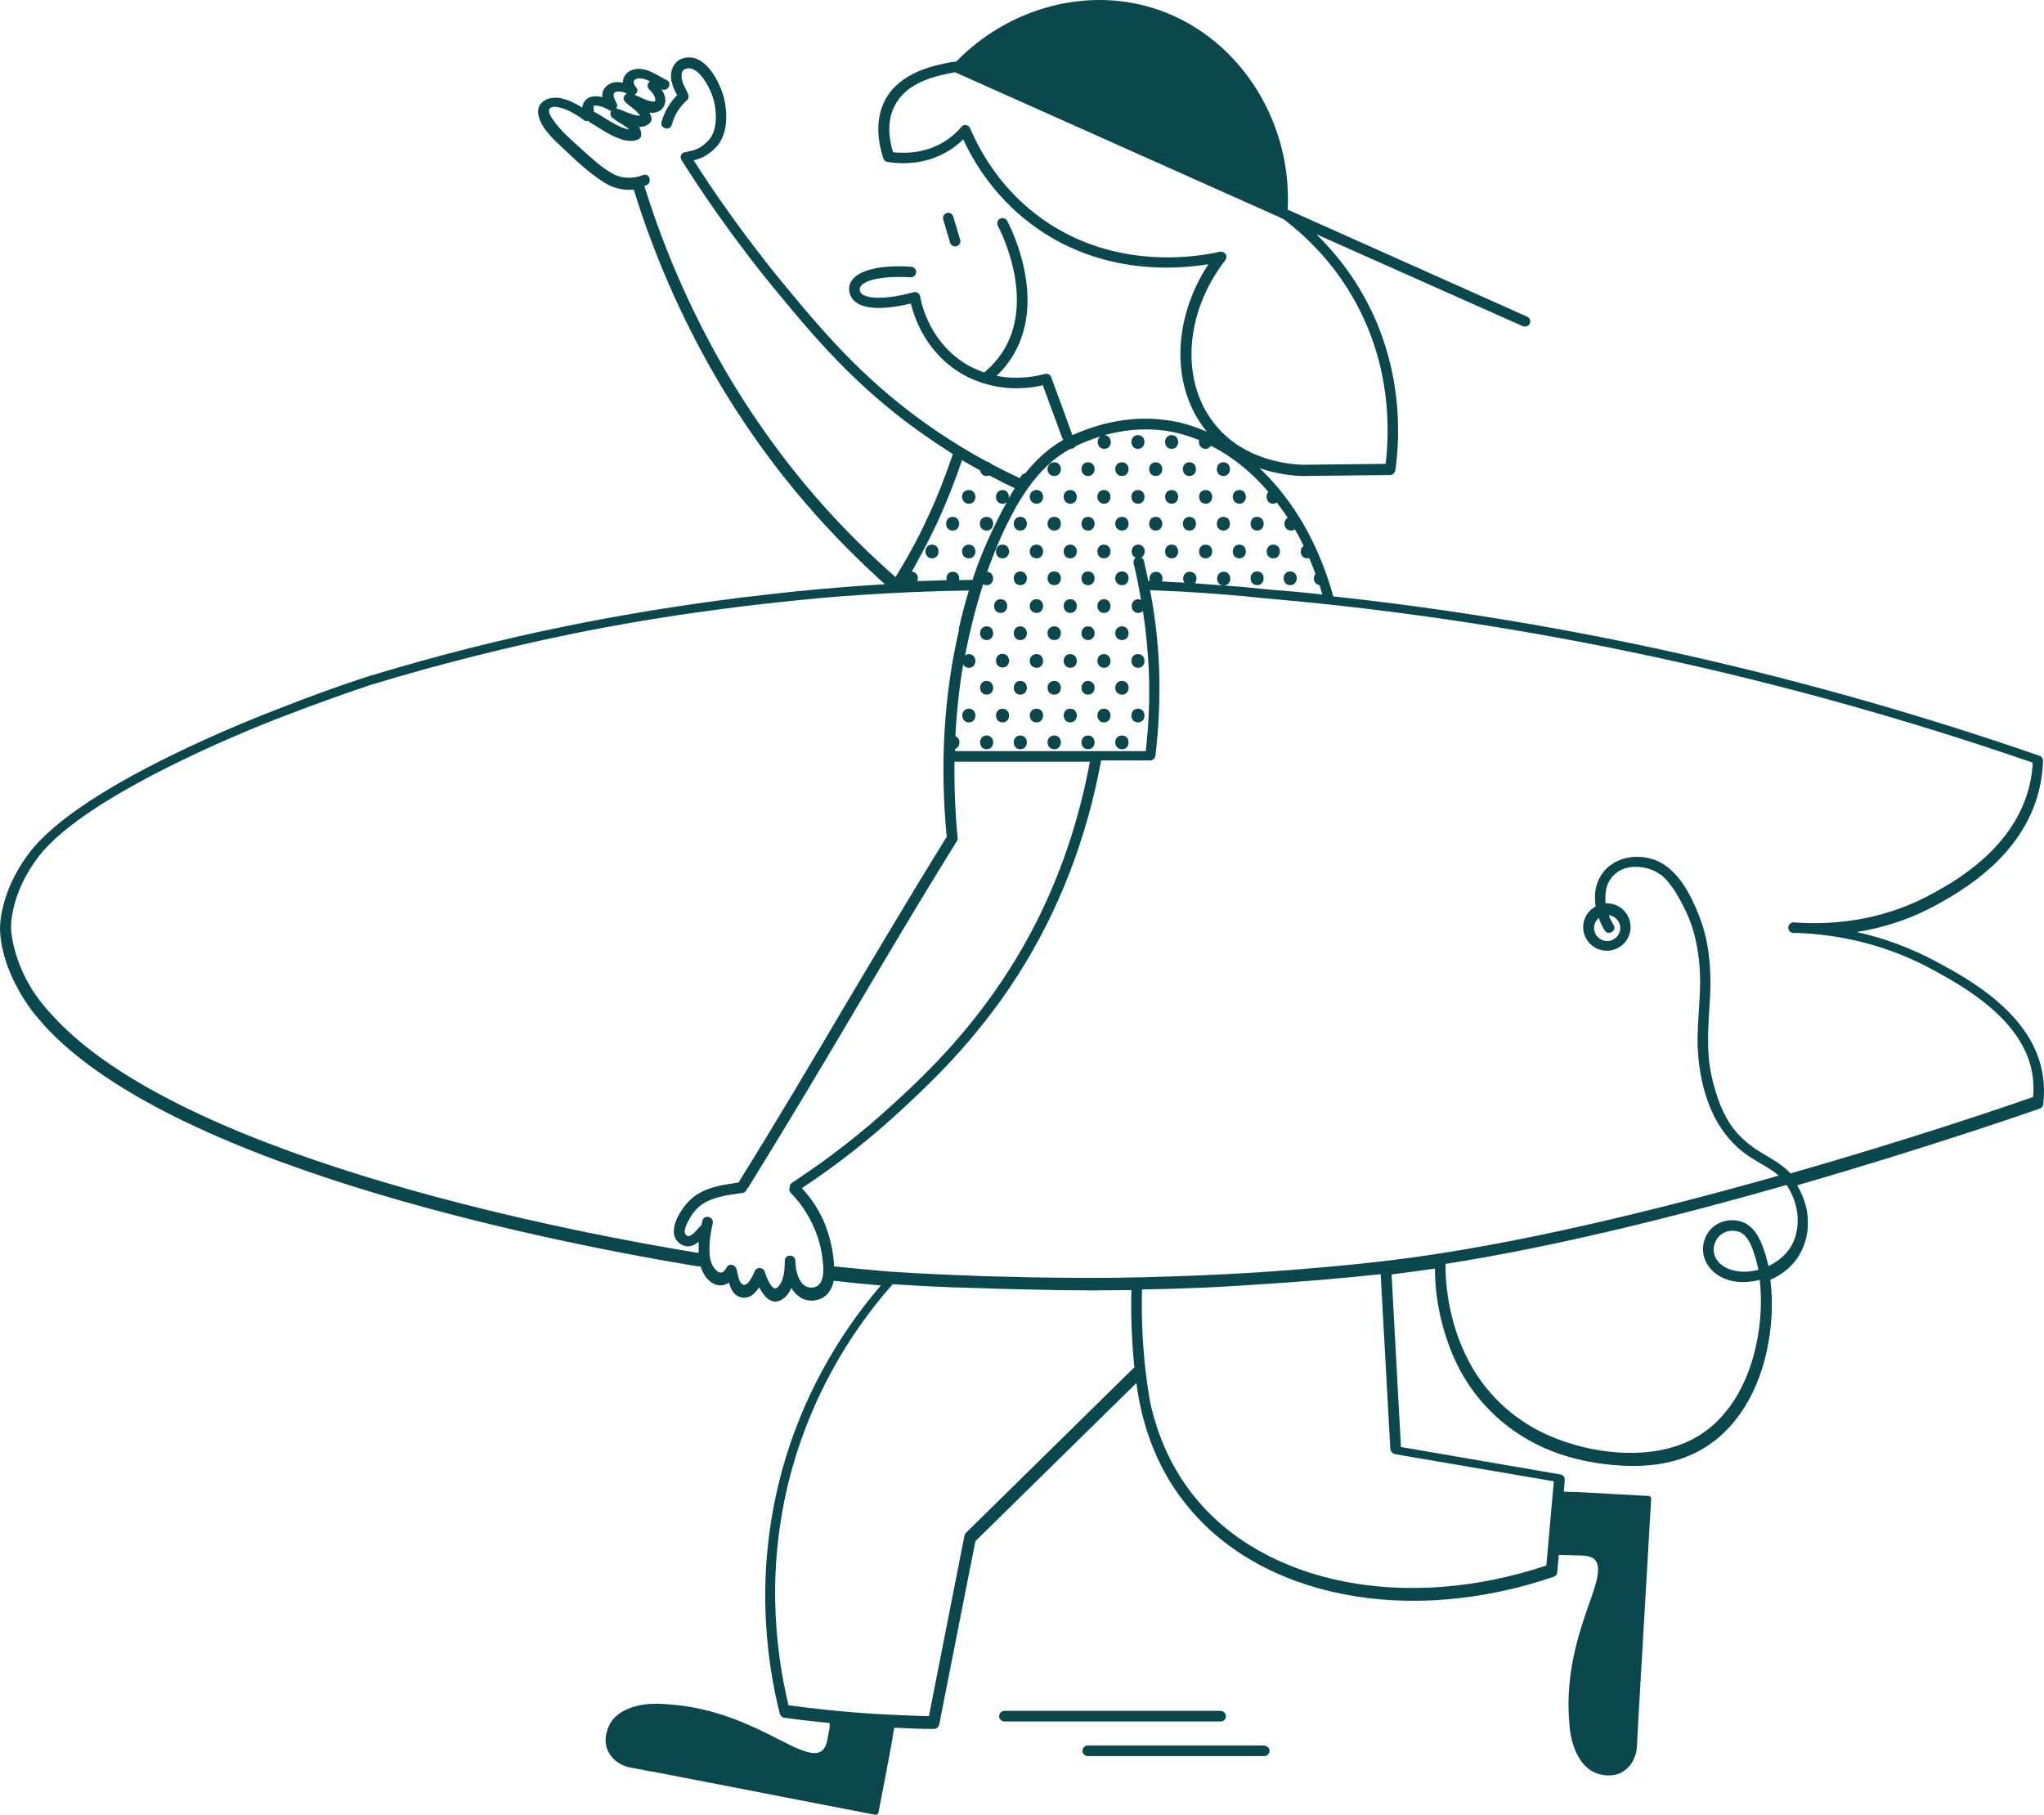 <svg width="437" height="388" viewBox="0 0 437 388" fill="none" xmlns="http://www.w3.org/2000/svg">
<path d="M436.791 230.28C435.056 217.009 420.849 209.273 413.978 205.605C408.642 202.737 402.973 200.603 396.969 199.269C402.439 198.402 408.442 196.602 414.379 193.267C419.315 190.533 432.455 183.131 435.924 168.992C436.457 166.925 436.724 164.791 436.791 162.657C436.791 162.19 436.524 161.723 436.057 161.59C386.497 144.451 335.737 132.98 285.043 127.512C281.975 116.241 276.372 106.771 269.301 100.102C272.97 101.369 276.372 101.703 278.306 101.77L297.183 101.57C297.716 101.57 298.183 101.169 298.317 100.569C299.384 93.1 299.918 78.428 291.713 63.557C288.978 58.555 285.51 54.087 281.441 50.085L325.598 69.759C325.731 69.825 325.931 69.825 326.065 69.825C326.465 69.825 326.932 69.559 327.065 69.159C327.332 68.558 327.065 67.958 326.465 67.691L275.304 44.817C276.305 25.21 264.232 7.137 246.356 1.669C231.948 -2.733 215.606 1.736 204.467 13.139C204 13.206 203.533 13.273 203.066 13.34C199.597 14.007 192.393 15.474 189.258 21.342C186.924 25.744 187.791 30.612 188.858 33.88C188.992 34.28 189.325 34.547 189.725 34.614C192.46 35.08 197.796 35.347 202.866 32.213C203.933 31.546 205 30.745 205.934 29.812C208.602 35.547 213.405 43.016 221.809 48.885C235.817 58.622 251.091 57.688 258.362 56.488C250.558 68.358 250.291 82.963 258.029 92.3C255.094 91.033 252.025 90.099 248.89 89.766C240.086 88.632 232.548 91.566 229.28 93.033L224.744 80.629C224.544 80.096 223.944 79.762 223.343 79.962C221.876 80.362 217.874 81.296 213.071 80.362C214.539 78.962 215.806 77.361 216.806 75.627C223.677 63.69 216.206 48.885 215.339 47.218C215.072 46.684 214.338 46.484 213.805 46.751C213.271 47.018 213.071 47.751 213.338 48.285C214.138 49.819 221.075 63.623 214.805 74.494C213.671 76.428 212.204 78.162 210.403 79.629C209.269 79.229 208.202 78.762 207.068 78.162C198.864 73.493 196.996 65.024 196.729 63.357C196.662 63.023 196.462 62.756 196.195 62.623C195.929 62.423 195.595 62.423 195.262 62.49C188.725 64.29 184.589 63.823 183.922 62.423C183.722 62.023 183.856 61.556 183.856 61.556C184.256 60.089 188.124 58.888 194.661 59.288C195.328 59.288 195.795 58.888 195.862 58.221C195.929 57.621 195.462 57.088 194.795 57.021C187.391 56.554 182.521 58.021 181.654 60.889C181.588 61.089 181.321 62.223 181.921 63.357C183.188 66.024 187.924 66.558 194.728 64.89C195.528 68.091 198.063 75.627 205.934 80.096C207.335 80.896 208.735 81.429 210.07 81.896C210.136 81.963 210.203 81.963 210.336 81.963C215.673 83.63 220.475 82.963 222.943 82.363L227.145 93.767C227.212 93.9 227.279 93.9 227.345 94.034C225.011 95.367 222.209 97.435 219.208 101.169C218.874 101.236 218.607 101.369 218.407 101.636C218.274 101.836 218.141 102.036 218.007 102.236C215.939 101.236 213.872 100.236 211.87 99.169C211.67 98.902 211.404 98.769 211.003 98.702C207.401 96.768 203.933 94.634 200.531 92.366C186.123 82.63 177.185 72.426 167.847 61.089C158.909 50.285 152.038 40.149 148.303 34.28C149.104 34.08 149.904 33.813 150.638 33.413C150.704 33.346 152.239 32.546 153.439 31.079C156.441 27.344 154.907 21.342 154.707 20.675C153.773 17.341 151.105 12.339 147.436 12.273C146.302 12.273 145.235 12.606 144.568 13.34C143.167 14.74 143.434 16.807 143.567 17.408C143.567 17.541 143.634 17.608 143.701 17.674V17.741C143.834 18.675 144.368 19.542 144.768 20.342C143.167 21.942 142.033 23.943 141.433 26.077C141.033 27.478 143.234 28.078 143.634 26.677C144.168 24.61 145.302 22.809 146.902 21.409C147.169 21.142 147.303 20.675 147.169 20.342C146.836 19.208 146.035 18.275 145.835 17.141C145.835 17.074 145.768 17.008 145.768 16.941C145.768 16.807 145.502 15.607 146.102 15.007C146.502 14.607 147.036 14.607 147.369 14.607C149.37 14.673 151.638 18.141 152.572 21.342C152.639 21.542 154.04 26.811 151.705 29.745C150.838 30.812 149.637 31.546 149.637 31.546C148.903 31.946 148.103 32.213 147.303 32.346C147.103 32.346 146.969 32.413 146.836 32.546C146.569 32.479 146.302 32.546 146.035 32.679C145.502 33.013 145.368 33.68 145.702 34.213C149.17 39.748 156.508 50.819 166.246 62.556C175.718 74.094 184.789 84.364 199.464 94.3C200.865 95.234 202.332 96.168 203.733 97.101C203.733 97.168 203.666 97.168 203.666 97.235C202.132 101.77 200.398 106.238 198.397 110.506C196.062 115.641 193.861 119.442 191.46 123.377C181.588 114.707 167.513 100.636 154.773 78.695C147.703 66.424 141.966 53.353 137.764 39.748C137.898 39.682 138.031 39.682 138.164 39.615C139.498 39.148 138.898 36.948 137.564 37.414C135.363 38.215 133.095 38.281 131.027 37.148C128.426 35.747 126.225 33.546 124.024 31.613C121.956 29.745 119.688 27.811 118.154 25.477C117.82 25.01 117.22 24.077 117.42 23.41C117.687 22.676 118.821 22.809 119.421 22.943C121.355 23.343 123.223 24.477 124.824 25.677C125.157 25.944 125.491 25.944 125.758 25.811C125.824 25.944 125.958 26.011 126.091 26.144C127.692 27.078 129.16 28.145 130.827 28.945C132.428 29.745 134.496 30.545 136.297 29.878C136.764 29.678 137.097 29.345 137.097 28.811C137.097 28.145 136.897 27.611 136.63 27.144C137.03 27.144 137.497 27.078 137.898 26.944C138.631 26.677 139.365 26.144 139.298 25.344C139.232 24.877 139.098 24.477 138.831 24.077C139.298 24.143 139.765 24.143 140.299 24.01C141.566 23.676 142.367 22.476 142.233 21.209C142.167 20.409 141.833 19.675 141.366 19.008L141.433 19.075C142.7 19.742 143.834 17.808 142.567 17.141C140.299 16.007 137.898 14.073 135.23 14.94C133.829 15.407 133.162 16.474 133.162 17.674C132.161 17.474 131.094 17.474 130.227 18.008C129.36 18.475 128.759 19.408 128.759 20.409C128.759 20.542 128.759 20.675 128.826 20.809C128.226 20.609 127.559 20.542 126.958 20.609C125.424 20.742 124.624 21.742 124.49 23.009C123.09 22.143 121.556 21.342 119.955 21.009C117.553 20.475 114.618 21.609 115.085 24.477C115.552 27.278 118.287 29.745 120.288 31.613C122.956 34.147 125.824 36.881 128.96 38.882C130.961 40.215 133.228 40.749 135.496 40.549C139.765 54.353 145.568 67.691 152.772 80.162C165.379 101.903 179.32 115.974 189.192 124.911C187.191 125.044 185.19 125.178 183.188 125.311C180.654 125.511 172.916 126.045 162.911 127.245C160.443 127.512 157.175 127.912 153.239 128.445C142.433 129.912 131.628 131.713 121.155 133.847C107.348 136.648 93.341 140.183 79.533 144.384C79.4 144.384 79.333 144.384 79.2 144.451C76.198 145.451 73.13 146.451 70.061 147.585C66.459 148.852 62.858 150.253 59.256 151.653C57.588 152.32 17.5 167.392 6.227 182.397C-0.376 191.133 -0.043 198.803 0.024 199.069C0.024 199.336 0.091 203.938 3.026 209.873L4.226 212.14C5.027 213.474 5.894 214.875 6.961 216.275C7.161 216.542 7.361 216.742 7.561 217.009L9.496 219.276C38.111 250.553 123.223 266.492 149.237 270.76C149.304 270.76 149.37 270.76 149.437 270.76C149.571 270.76 149.637 270.76 149.771 270.694C149.771 270.76 149.837 270.827 149.837 270.894C150.304 272.494 151.505 274.228 153.172 274.695C154.173 274.962 155.04 274.762 155.841 274.228C156.307 275.762 156.974 277.229 158.775 277.429C160.376 277.629 161.444 276.496 162.311 275.228C163.311 277.162 164.912 279.096 166.98 277.963C167.98 277.429 168.714 276.496 169.181 275.362C169.648 276.162 170.248 276.829 171.049 277.362C172.916 278.563 175.584 278.229 177.052 276.496C177.652 275.762 178.052 274.828 178.253 273.828C181.588 274.228 184.989 274.562 188.325 274.828C178.653 286.099 171.449 299.37 167.447 313.508C161.31 335.182 163.645 354.189 166.713 366.393C166.846 366.86 167.18 367.193 167.647 367.26C170.915 367.727 174.184 368.06 177.385 368.393C177.385 368.593 177.385 368.86 177.385 369.194C177.385 369.327 177.319 369.794 176.918 371.795C176.718 373.062 176.251 373.929 175.718 374.329C173.984 375.663 170.715 374.062 166.313 371.795C161.31 369.26 154.44 365.792 145.635 364.659C143.968 364.459 142.3 364.325 140.699 364.259C140.699 364.259 140.632 364.259 140.566 364.259C140.499 364.259 140.432 364.259 140.366 364.259C135.63 364.259 131.828 365.859 130.36 368.66C129.893 369.594 128.826 371.995 130.027 374.462C131.227 376.93 133.762 377.73 134.562 377.863L139.432 378.797C139.498 378.797 139.565 378.797 139.632 378.797L187.057 388C187.124 388 187.124 388 187.191 388C187.324 388 187.391 388 187.524 387.933C187.658 387.867 187.724 387.733 187.791 387.6C188.725 382.865 189.659 378.063 190.526 373.262C190.726 372.195 190.859 371.528 190.859 371.194C190.859 371.128 190.926 370.661 191.193 369.394C193.994 369.527 196.862 369.66 199.664 369.66C200.198 369.66 200.664 369.26 200.798 368.727L208.535 329.514L242.954 295.702C244.288 305.839 247.89 314.642 253.693 321.778C269.568 341.584 301.118 347.72 332.201 337.116C332.602 336.983 332.935 336.583 332.935 336.182L333.269 332.448C335.27 332.515 335.47 332.515 335.603 332.515C335.737 332.515 335.937 332.515 338.271 332.581C339.539 332.648 340.473 332.915 340.939 333.448C342.474 335.049 341.34 338.383 339.672 343.118C337.804 348.453 335.336 355.722 335.336 364.525C335.336 366.193 335.47 367.86 335.603 369.46C335.603 369.527 335.603 369.527 335.603 369.594C336.204 374.395 338.271 378.063 341.34 379.13C341.873 379.33 342.807 379.597 343.941 379.597C344.942 379.597 346.076 379.397 347.143 378.664C349.477 377.13 349.878 374.529 349.944 373.729L350.211 368.794C350.211 368.727 350.211 368.66 350.211 368.66L353.013 320.444C353.013 320.31 352.946 320.177 352.879 320.044C352.812 319.91 352.612 319.844 352.479 319.844C347.61 319.577 342.807 319.31 337.938 319.043C336.804 318.977 336.204 318.977 335.803 318.977C335.737 318.977 335.336 318.977 334.336 318.91L334.536 316.442C334.603 315.842 334.203 315.309 333.602 315.242L299.517 309.373L297.516 272.494C297.783 272.427 298.117 272.427 298.383 272.361C301.118 272.027 303.986 271.627 306.788 271.227C306.788 277.763 308.255 284.365 310.857 290.3C314.659 298.903 321.396 305.639 330 309.507C334.736 311.641 339.805 312.775 345.008 313.241C350.344 313.708 355.947 313.375 360.95 311.307C370.222 307.506 375.625 298.503 377.692 289.033C378.76 284.232 379.16 278.763 378.493 273.628C379.093 273.361 379.627 273.094 380.16 272.761C385.363 269.76 387.431 263.891 386.164 258.156C385.763 256.489 385.096 254.888 384.229 253.421C412.644 245.218 434.389 237.616 436.124 237.015C436.524 236.882 436.791 236.482 436.857 236.082C437.057 233.748 437.057 232.014 436.791 230.28ZM136.897 16.741C137.631 16.807 138.298 17.074 138.965 17.408C138.431 17.808 138.231 18.541 138.765 19.075C139.298 19.608 140.032 20.409 140.099 21.209C140.165 21.809 139.765 21.742 139.298 21.676C138.031 21.476 136.897 20.742 135.696 20.275C136.163 19.942 136.497 19.342 136.097 18.808C135.83 18.475 135.363 17.875 135.496 17.408C135.63 16.807 136.497 16.741 136.897 16.741ZM131.828 19.608C132.561 19.475 133.362 19.675 134.029 20.009C133.362 20.342 133.028 21.209 133.695 21.809C134.629 22.743 136.097 23.543 136.83 24.744C136.764 24.744 136.63 24.744 136.564 24.744C136.03 24.677 135.43 24.543 134.896 24.343C133.895 24.01 132.895 23.476 131.828 23.21C131.761 23.21 131.761 23.21 131.761 23.21C131.961 22.876 132.028 22.476 131.828 22.076C131.494 21.342 130.56 19.875 131.828 19.608ZM126.892 22.676C127.092 22.609 127.359 22.543 127.692 22.609C128.559 22.676 129.56 23.143 130.36 23.61C130.494 23.676 130.56 23.743 130.694 23.743C130.427 24.143 130.427 24.744 130.827 25.077C131.628 25.811 132.561 26.277 133.495 26.878C133.829 27.078 134.229 27.344 134.496 27.678C133.495 27.544 132.495 27.078 131.628 26.611C130.16 25.877 128.826 24.877 127.359 24.077C127.225 24.01 127.092 23.943 126.958 23.943C126.958 23.81 126.958 23.676 126.958 23.543C126.892 23.276 126.892 23.009 126.892 22.743C126.825 22.743 126.825 22.676 126.892 22.676ZM261.964 55.621C262.231 55.221 262.297 54.754 262.031 54.353C261.831 54.02 261.43 53.82 261.097 53.82C261.03 53.82 260.897 53.82 260.83 53.82C255.894 54.954 238.685 57.821 223.21 47.084C214.472 41.016 209.803 33.013 207.401 27.411C207.268 27.078 206.935 26.811 206.534 26.744C206.134 26.677 205.734 26.811 205.534 27.144C204.467 28.411 203.199 29.478 201.798 30.345C197.73 32.813 193.461 32.813 190.926 32.546C190.059 29.678 189.525 25.811 191.393 22.409C194.061 17.408 200.331 16.207 203.666 15.54C203.866 15.474 204.133 15.474 204.333 15.474L204.4 15.54L273.503 46.417C273.57 46.484 273.704 46.551 273.837 46.617L274.371 46.818C280.774 51.686 285.977 57.621 289.779 64.557C297.316 78.228 297.116 91.766 296.249 99.169L278.439 99.369C274.904 99.235 266.099 98.168 260.23 91.299C252.292 82.163 253.026 67.158 261.964 55.621ZM228.813 95.968C229.413 95.968 229.747 95.701 230.014 95.367C231.147 94.834 232.948 94.034 235.283 93.3C234.282 93.967 234.549 95.968 236.083 95.968C237.951 95.968 237.951 93.167 236.15 93.033C239.552 92.1 243.954 91.433 248.69 92.033C251.358 92.366 253.893 93.1 256.361 94.1C256.161 94.901 256.628 95.968 257.695 95.968C258.295 95.968 258.629 95.701 258.896 95.301C263.365 97.568 267.567 100.903 271.169 105.171C270.435 105.971 270.769 107.705 272.169 107.705C272.503 107.705 272.77 107.572 272.97 107.438C273.77 108.505 274.571 109.572 275.304 110.706C274.17 111.373 274.437 113.44 276.038 113.44C276.372 113.44 276.638 113.307 276.839 113.173C277.506 114.307 278.106 115.441 278.706 116.708C277.706 117.375 277.906 119.376 279.507 119.376C279.64 119.376 279.773 119.309 279.907 119.309C280.374 120.443 280.841 121.576 281.241 122.71C280.574 123.51 280.907 124.911 282.108 125.111C282.308 125.778 282.508 126.445 282.708 127.112C279.173 126.711 275.638 126.378 272.036 126.111L270.635 125.978C267.634 125.644 264.632 125.378 261.63 125.178C263.498 125.178 263.498 122.243 261.63 122.243C259.763 122.243 259.763 125.111 261.564 125.178C259.496 125.044 257.428 124.844 255.427 124.711C256.161 123.91 255.827 122.243 254.36 122.243C253.026 122.243 252.626 123.71 253.226 124.577C251.625 124.511 250.024 124.444 248.423 124.311C248.757 123.444 248.357 122.243 247.156 122.243C246.022 122.243 245.555 123.377 245.822 124.177C245.755 124.177 245.622 124.177 245.555 124.177H245.488C245.222 122.777 244.888 121.31 244.555 119.909C244.488 119.576 244.288 119.376 244.021 119.175C245.155 118.575 244.955 116.441 243.354 116.441C241.686 116.441 241.486 118.775 242.82 119.242C242.42 119.509 242.287 119.976 242.353 120.443C243.02 123.043 243.487 125.644 243.954 128.245C243.754 128.179 243.554 128.112 243.354 128.112C241.486 128.112 241.486 131.046 243.354 131.046C243.821 131.046 244.154 130.846 244.355 130.646C245.022 134.914 245.422 139.249 245.622 143.584C245.822 149.252 245.622 154.921 244.955 160.59H204.2C204.2 160.456 204.2 160.256 204.2 160.123C205.4 159.723 205.467 157.855 204.266 157.388C204.533 152.187 205.067 147.052 205.934 142.05C206.134 142.45 206.534 142.784 207.135 142.784C209.002 142.784 209.002 139.849 207.135 139.849C206.801 139.849 206.534 139.983 206.334 140.116C207.335 134.914 208.602 129.846 210.203 124.911C210.403 125.044 210.67 125.111 210.937 125.111C212.738 125.111 212.804 122.377 211.07 122.243C211.137 121.976 211.27 121.71 211.337 121.443C212.604 117.975 213.872 114.974 215.139 112.373C215.806 111.039 216.54 109.639 217.273 108.305C221.542 100.836 225.678 97.701 228.813 95.968ZM200.464 111.573C202.399 107.305 204.2 102.837 205.667 98.368C206.935 99.102 208.269 99.902 209.536 100.569C209.669 101.169 210.07 101.77 210.87 101.77C211.07 101.77 211.27 101.703 211.47 101.636C213.271 102.57 215.072 103.504 216.94 104.37C216.54 105.104 216.073 105.771 215.673 106.505C215.806 105.704 215.339 104.771 214.338 104.771C212.471 104.771 212.471 107.705 214.338 107.705C214.672 107.705 215.005 107.572 215.206 107.371C215.206 107.438 215.139 107.505 215.139 107.572C214.539 108.639 213.938 109.772 213.338 110.973C211.404 114.841 209.669 118.842 208.269 122.91C208.135 123.244 208.068 123.644 207.935 123.977H207.868C206.935 123.977 206.001 124.044 205.067 124.044C205.2 123.244 204.8 122.243 203.733 122.243C202.599 122.243 202.199 123.244 202.399 124.044C200.264 124.111 198.197 124.177 196.129 124.244C196.462 123.377 196.062 122.243 194.928 122.243C196.662 119.109 198.53 115.708 200.464 111.573ZM149.37 267.893C123.623 263.691 41.98 248.353 12.697 218.676L10.563 216.408C9.963 215.742 9.362 215.008 8.762 214.274C8.028 213.341 7.428 212.407 6.828 211.54L5.627 209.406C2.492 203.404 2.359 198.602 2.359 198.536C2.359 198.469 2.025 191.333 8.162 183.264C19.034 168.859 59.789 153.454 60.189 153.32C63.791 151.92 67.393 150.586 70.928 149.319C73.863 148.252 76.798 147.252 79.6 146.318C79.666 146.318 79.8 146.318 79.867 146.251C93.741 142.05 107.815 138.515 121.689 135.648C132.095 133.514 142.834 131.713 153.573 130.313C157.508 129.779 160.777 129.379 163.244 129.112C173.183 127.978 180.854 127.378 183.389 127.245C191.059 126.711 198.997 126.378 207.135 126.245C206.334 128.912 205.6 131.646 205 134.381C205 134.514 205 134.647 205 134.781C201.798 148.719 200.931 163.524 202.399 178.929C194.128 192.267 187.124 204.138 180.254 215.675C173.383 227.279 166.313 239.283 157.975 252.687C157.975 252.754 157.908 252.821 157.908 252.821C154.373 253.354 150.704 253.821 147.903 256.222C145.702 258.089 141.833 263.891 145.702 266.092C147.103 266.892 148.303 266.359 149.37 265.492C149.37 266.292 149.37 267.092 149.37 267.893ZM173.45 275.295C170.782 275.295 170.048 271.561 170.048 269.56C169.981 268.093 167.78 268.093 167.78 269.56C167.78 271.227 167.647 274.028 166.179 275.295C164.979 276.295 163.711 272.628 163.511 271.894C163.244 271.027 161.91 270.76 161.444 271.627C161.043 272.427 160.109 274.828 159.042 274.695C157.908 274.562 157.708 272.027 157.441 271.227C157.108 270.36 155.841 270.027 155.374 270.96C155.174 271.294 154.973 271.694 154.64 271.894C153.973 272.361 153.373 271.894 152.906 271.36C152.039 270.427 151.772 269.16 151.705 267.893C151.572 265.759 151.905 263.625 152.372 261.557C152.706 260.157 150.571 259.556 150.171 260.957C150.104 261.29 150.037 261.624 149.971 261.957C149.904 262.024 149.771 262.091 149.704 262.157C149.104 262.758 147.836 264.625 146.902 264.225C145.835 263.691 146.702 261.891 147.103 261.157C147.77 259.823 148.637 258.623 149.837 257.689C150.971 256.822 152.305 256.355 153.639 255.955C155.374 255.488 157.175 255.288 158.909 255.022C159.309 254.955 159.576 254.555 159.709 254.155C159.776 254.088 159.909 254.021 159.976 253.888C168.314 240.417 175.451 228.413 182.321 216.809C189.192 205.205 196.262 193.201 204.6 179.796C204.733 179.596 204.8 179.329 204.733 179.062C204.2 173.527 204 168.125 204.066 162.857H233.015C230.014 179.062 224.21 194.134 215.673 207.472C206.668 221.61 196.462 231.013 190.993 236.015C184.256 242.217 176.985 247.886 169.314 252.888C168.981 253.088 168.781 253.488 168.847 253.888C168.714 254.221 168.714 254.688 169.048 255.022C172.916 259.023 175.451 264.291 175.918 269.827C176.185 271.827 176.185 275.295 173.45 275.295ZM206.534 327.713C206.401 327.846 206.267 328.046 206.201 328.313L198.597 366.926C193.861 366.793 189.125 366.593 184.389 366.259C179.12 365.859 173.85 365.326 168.581 364.592C165.712 352.655 163.578 334.382 169.448 313.641C173.517 299.303 180.921 285.765 190.859 274.562C196.529 274.962 202.265 275.228 207.935 275.362C211.87 275.495 215.806 275.629 219.741 275.695C224.21 275.829 228.679 275.895 233.215 275.895C236.083 275.895 238.952 275.829 241.887 275.829C241.887 275.895 241.887 275.895 241.887 275.962C241.753 281.097 241.953 286.232 242.42 291.301C242.42 291.634 242.487 291.967 242.554 292.301L206.534 327.713ZM298.25 310.907L332.201 316.709L330.601 334.715C300.651 344.719 270.435 338.783 255.294 319.91C250.691 314.175 247.49 307.306 245.822 299.437C245.822 299.437 245.822 299.437 245.822 299.37C245.355 296.569 244.955 293.768 244.688 290.967C244.221 285.965 244.021 280.897 244.154 275.895C244.154 275.829 244.154 275.762 244.088 275.695C248.557 275.629 253.026 275.495 257.495 275.295H257.562C257.628 275.295 262.164 275.095 268.834 274.628C277.639 274.095 286.444 273.361 295.182 272.427L297.249 309.84C297.383 310.374 297.716 310.774 298.25 310.907ZM383.829 264.425C382.962 267.292 380.761 269.426 378.093 270.694C377.692 268.893 377.159 267.092 376.425 265.425C375.224 262.824 373.423 260.89 370.355 260.89C367.554 260.89 365.152 262.557 364.352 265.292C363.552 267.959 364.619 270.627 366.82 272.294C369.421 274.295 373.023 274.495 376.225 273.628C376.759 278.229 376.425 283.098 375.491 287.433C373.757 295.702 369.421 303.905 361.617 307.84C353.279 312.041 342.14 311.041 333.602 307.906C325.798 305.105 319.261 299.903 314.992 292.768C311.257 286.499 309.323 279.096 309.056 271.827C309.056 271.294 309.056 270.76 309.056 270.227C332.935 266.492 359.349 259.823 381.961 253.354C384.163 256.622 384.963 260.757 383.829 264.425ZM375.958 271.494C374.824 271.761 373.69 271.961 372.556 271.894C370.489 271.827 368.354 271.16 367.087 269.426C365.353 266.959 366.953 263.424 370.022 263.158C372.69 262.958 373.824 264.758 374.691 267.026C375.224 268.493 375.625 269.96 375.958 271.494ZM434.656 234.548C430.454 236.015 409.443 243.284 382.762 250.887C382.628 250.753 382.562 250.62 382.428 250.487C380.761 248.819 378.626 247.686 376.625 246.485C373.89 244.818 371.489 242.817 369.755 240.083C367.954 237.282 366.887 234.014 366.086 230.747C364.619 224.811 365.286 218.876 365.619 212.874C365.886 207.272 365.419 201.47 363.418 196.202C361.484 191.2 358.415 184.931 352.746 183.531C347.41 182.197 341.94 184.798 341.073 190.533C340.939 191.667 341.006 192.734 341.14 193.801C339.539 194.668 338.471 196.335 338.471 198.202C338.471 201.003 340.739 203.271 343.541 203.271C346.342 203.271 348.61 201.003 348.61 198.202C348.61 195.401 346.342 193.134 343.541 193.134C343.474 193.134 343.407 193.134 343.274 193.134C343.141 191.934 343.207 190.733 343.541 189.533C344.408 186.932 346.676 185.398 349.411 185.331C351.812 185.265 354.213 186.065 355.947 187.799C357.815 189.666 359.149 192.267 360.35 194.668C362.618 199.336 363.418 204.538 363.485 209.673C363.485 214.808 362.684 220.01 363.018 225.145C363.418 230.613 364.886 236.682 368.021 241.284C369.488 243.484 371.289 245.352 373.423 246.886C375.224 248.153 377.225 249.153 379.026 250.353C379.493 250.687 379.894 251.02 380.294 251.354C354.613 258.623 324.064 266.159 298.117 269.36C287.844 270.627 276.972 271.494 269.101 272.027C260.697 272.561 252.292 272.894 243.888 273.094C236.017 273.294 228.079 273.228 220.142 273.094C217.54 273.028 214.939 272.961 212.337 272.894C211.003 272.894 209.669 272.828 208.335 272.761C202.399 272.561 196.462 272.294 190.592 271.894C190.526 271.894 190.459 271.894 190.392 271.894C186.39 271.561 182.321 271.16 178.319 270.76C178.319 270.16 178.253 269.493 178.186 268.96C177.919 266.492 177.252 264.025 176.385 261.757C175.251 258.89 173.517 256.289 171.449 254.021C178.92 249.086 186.057 243.484 192.594 237.416C198.13 232.281 208.535 222.744 217.674 208.406C226.412 194.668 232.348 179.263 235.416 162.59H245.889C246.422 162.59 246.956 162.19 247.023 161.59C247.756 155.521 248.023 149.319 247.823 143.25C247.623 137.515 246.956 131.78 245.889 126.178C248.29 126.311 250.691 126.378 253.159 126.511C258.896 126.845 264.699 127.312 270.368 127.912C270.368 127.912 270.368 127.912 270.435 127.912L271.836 128.045C326.465 132.847 381.228 144.651 434.59 163.057C434.523 164.791 434.256 166.458 433.856 168.125C430.587 181.33 418.114 188.332 413.378 190.933C403.306 196.535 393.234 197.602 385.897 197.335C385.363 197.335 384.83 197.269 384.296 197.269C384.029 197.269 383.829 197.202 383.562 197.202C383.095 197.135 382.628 197.469 382.428 197.869C382.228 198.202 382.295 198.602 382.495 198.936C382.695 199.269 383.029 199.469 383.429 199.469C383.696 199.469 383.896 199.469 384.163 199.469C384.696 199.469 385.23 199.536 385.763 199.536C395.569 200.136 404.707 202.737 412.978 207.205C419.515 210.74 433.055 218.142 434.59 230.213C434.79 231.88 434.79 233.214 434.656 234.548ZM345.008 197.802C344.608 197.135 344.208 196.402 343.941 195.668C345.342 195.868 346.409 197.002 346.409 198.402C346.409 199.936 345.142 201.203 343.608 201.203C342.073 201.203 340.806 199.936 340.806 198.402C340.806 197.535 341.206 196.802 341.807 196.268C342.14 197.202 342.54 198.069 343.074 198.936C343.808 200.136 345.742 199.003 345.008 197.802ZM203.132 51.886L201.665 46.951C201.465 46.351 201.798 45.751 202.399 45.55C202.999 45.35 203.599 45.684 203.799 46.284L205.267 51.219C205.467 51.819 205.134 52.419 204.533 52.62C204.4 52.62 204.333 52.686 204.2 52.686C203.666 52.686 203.266 52.353 203.132 51.886ZM260.963 368.06H214.739C214.138 368.06 213.605 367.526 213.605 366.926C213.605 366.326 214.138 365.792 214.739 365.792H260.963C261.564 365.792 262.097 366.326 262.097 366.926C262.097 367.593 261.63 368.06 260.963 368.06ZM271.436 374.329C271.436 374.929 270.902 375.462 270.302 375.462H232.548C231.948 375.462 231.414 374.929 231.414 374.329C231.414 373.729 231.948 373.195 232.548 373.195H270.302C270.902 373.262 271.436 373.729 271.436 374.329ZM243.287 93.033C245.155 93.033 245.155 95.968 243.287 95.968C241.42 95.968 241.42 93.033 243.287 93.033ZM250.491 93.033C252.359 93.033 252.359 95.968 250.491 95.968C248.623 95.968 248.623 93.033 250.491 93.033ZM225.411 98.835C227.279 98.835 227.279 101.77 225.411 101.77C223.477 101.77 223.477 98.835 225.411 98.835ZM232.615 98.835C234.483 98.835 234.483 101.77 232.615 101.77C230.747 101.77 230.747 98.835 232.615 98.835ZM239.885 98.835C241.753 98.835 241.753 101.77 239.885 101.77C237.951 101.77 237.951 98.835 239.885 98.835ZM247.089 98.835C248.957 98.835 248.957 101.77 247.089 101.77C245.222 101.77 245.222 98.835 247.089 98.835ZM254.293 98.835C256.161 98.835 256.161 101.77 254.293 101.77C252.425 101.77 252.425 98.835 254.293 98.835ZM261.564 98.835C263.431 98.835 263.431 101.77 261.564 101.77C259.696 101.77 259.696 98.835 261.564 98.835ZM207.135 104.771C209.002 104.771 209.002 107.705 207.135 107.705C205.2 107.638 205.2 104.771 207.135 104.771ZM221.609 104.771C223.477 104.771 223.477 107.705 221.609 107.705C219.675 107.638 219.675 104.771 221.609 104.771ZM228.813 104.771C230.681 104.771 230.681 107.705 228.813 107.705C226.945 107.638 226.945 104.771 228.813 104.771ZM236.017 104.771C237.884 104.771 237.884 107.705 236.017 107.705C234.149 107.638 234.149 104.771 236.017 104.771ZM243.287 104.771C245.155 104.771 245.155 107.705 243.287 107.705C241.42 107.638 241.42 104.771 243.287 104.771ZM250.491 104.771C252.359 104.771 252.359 107.705 250.491 107.705C248.623 107.638 248.623 104.771 250.491 104.771ZM257.762 104.771C259.629 104.771 259.629 107.705 257.762 107.705C255.894 107.638 255.894 104.771 257.762 104.771ZM264.966 104.771C266.833 104.771 266.833 107.705 264.966 107.705C263.098 107.638 263.098 104.771 264.966 104.771ZM203.666 110.506C205.534 110.506 205.534 113.44 203.666 113.44C201.798 113.44 201.798 110.506 203.666 110.506ZM210.937 110.506C212.804 110.506 212.804 113.44 210.937 113.44C209.002 113.44 209.002 110.506 210.937 110.506ZM218.141 110.506C220.008 110.506 220.008 113.44 218.141 113.44C216.273 113.44 216.273 110.506 218.141 110.506ZM225.411 110.506C227.279 110.506 227.279 113.44 225.411 113.44C223.477 113.44 223.477 110.506 225.411 110.506ZM232.615 110.506C234.483 110.506 234.483 113.44 232.615 113.44C230.747 113.44 230.747 110.506 232.615 110.506ZM239.885 110.506C241.753 110.506 241.753 113.44 239.885 113.44C237.951 113.44 237.951 110.506 239.885 110.506ZM247.089 110.506C248.957 110.506 248.957 113.44 247.089 113.44C245.222 113.44 245.222 110.506 247.089 110.506ZM254.293 110.506C256.161 110.506 256.161 113.44 254.293 113.44C252.425 113.44 252.425 110.506 254.293 110.506ZM261.564 110.506C263.431 110.506 263.431 113.44 261.564 113.44C259.696 113.44 259.696 110.506 261.564 110.506ZM268.768 110.506C270.635 110.506 270.635 113.44 268.768 113.44C266.9 113.44 266.9 110.506 268.768 110.506ZM207.135 116.441C209.002 116.441 209.002 119.376 207.135 119.376C205.2 119.376 205.2 116.441 207.135 116.441ZM214.338 116.441C216.206 116.441 216.206 119.376 214.338 119.376C212.471 119.376 212.471 116.441 214.338 116.441ZM221.609 116.441C223.477 116.441 223.477 119.376 221.609 119.376C219.675 119.376 219.675 116.441 221.609 116.441ZM228.813 116.441C230.681 116.441 230.681 119.376 228.813 119.376C226.945 119.376 226.945 116.441 228.813 116.441ZM199.264 116.441C201.131 116.441 201.131 119.376 199.264 119.376C197.396 119.376 197.396 116.441 199.264 116.441ZM236.017 116.441C237.884 116.441 237.884 119.376 236.017 119.376C234.149 119.376 234.149 116.441 236.017 116.441ZM250.491 116.441C252.359 116.441 252.359 119.376 250.491 119.376C248.623 119.376 248.623 116.441 250.491 116.441ZM257.762 116.441C259.629 116.441 259.629 119.376 257.762 119.376C255.894 119.376 255.894 116.441 257.762 116.441ZM264.966 116.441C266.833 116.441 266.833 119.376 264.966 119.376C263.098 119.376 263.098 116.441 264.966 116.441ZM272.236 116.441C274.104 116.441 274.104 119.376 272.236 119.376C270.302 119.376 270.368 116.441 272.236 116.441ZM218.141 122.177C220.008 122.177 220.008 125.111 218.141 125.111C216.273 125.111 216.273 122.177 218.141 122.177ZM225.411 122.177C227.279 122.177 227.279 125.111 225.411 125.111C223.477 125.111 223.477 122.177 225.411 122.177ZM232.615 122.177C234.483 122.177 234.483 125.111 232.615 125.111C230.747 125.111 230.747 122.177 232.615 122.177ZM239.885 122.177C241.753 122.177 241.753 125.111 239.885 125.111C237.951 125.111 237.951 122.177 239.885 122.177ZM268.768 122.177C270.635 122.177 270.635 125.111 268.768 125.111C266.9 125.111 266.9 122.177 268.768 122.177ZM275.838 122.177C277.706 122.177 277.706 125.111 275.838 125.111C273.97 125.111 273.97 122.177 275.838 122.177ZM213.938 131.046C212.071 131.046 212.071 128.112 213.938 128.112C215.806 128.112 215.806 131.046 213.938 131.046ZM221.609 128.112C223.477 128.112 223.477 131.046 221.609 131.046C219.675 131.046 219.675 128.112 221.609 128.112ZM228.813 128.112C230.681 128.112 230.681 131.046 228.813 131.046C226.945 131.046 226.945 128.112 228.813 128.112ZM236.017 128.112C237.884 128.112 237.884 131.046 236.017 131.046C234.149 131.046 234.149 128.112 236.017 128.112ZM210.937 136.848C209.069 136.848 209.069 133.914 210.937 133.914C212.804 133.914 212.804 136.848 210.937 136.848ZM218.141 133.914C220.008 133.914 220.008 136.848 218.141 136.848C216.273 136.848 216.273 133.914 218.141 133.914ZM225.411 133.914C227.279 133.914 227.279 136.848 225.411 136.848C223.477 136.848 223.477 133.914 225.411 133.914ZM232.615 133.914C234.483 133.914 234.483 136.848 232.615 136.848C230.747 136.848 230.747 133.914 232.615 133.914ZM239.885 133.914C241.753 133.914 241.753 136.848 239.885 136.848C237.951 136.848 237.951 133.914 239.885 133.914ZM214.338 142.717C212.471 142.717 212.471 139.783 214.338 139.783C216.206 139.849 216.206 142.717 214.338 142.717ZM221.609 139.849C223.477 139.849 223.477 142.784 221.609 142.784C219.675 142.717 219.675 139.849 221.609 139.849ZM228.813 139.849C230.681 139.849 230.681 142.784 228.813 142.784C226.945 142.717 226.945 139.849 228.813 139.849ZM236.017 139.849C237.884 139.849 237.884 142.784 236.017 142.784C234.149 142.717 234.149 139.849 236.017 139.849ZM243.287 139.849C245.155 139.849 245.155 142.784 243.287 142.784C241.42 142.717 241.42 139.849 243.287 139.849ZM210.937 148.519C209.069 148.519 209.069 145.584 210.937 145.584C212.804 145.584 212.804 148.519 210.937 148.519ZM218.141 145.584C220.008 145.584 220.008 148.519 218.141 148.519C216.273 148.519 216.273 145.584 218.141 145.584ZM225.411 145.584C227.279 145.584 227.279 148.519 225.411 148.519C223.477 148.519 223.477 145.584 225.411 145.584ZM232.615 145.584C234.483 145.584 234.483 148.519 232.615 148.519C230.747 148.519 230.747 145.584 232.615 145.584ZM239.885 145.584C241.753 145.584 241.753 148.519 239.885 148.519C237.951 148.519 237.951 145.584 239.885 145.584ZM207.135 154.454C205.267 154.454 205.267 151.52 207.135 151.52C209.002 151.52 209.002 154.454 207.135 154.454ZM214.338 154.454C212.471 154.454 212.471 151.52 214.338 151.52C216.206 151.52 216.206 154.454 214.338 154.454ZM221.609 151.52C223.477 151.52 223.477 154.454 221.609 154.454C219.675 154.454 219.675 151.52 221.609 151.52ZM228.813 151.52C230.681 151.52 230.681 154.454 228.813 154.454C226.945 154.454 226.945 151.52 228.813 151.52ZM236.017 151.52C237.884 151.52 237.884 154.454 236.017 154.454C234.149 154.454 234.149 151.52 236.017 151.52ZM243.287 151.52C245.155 151.52 245.155 154.454 243.287 154.454C241.42 154.454 241.42 151.52 243.287 151.52ZM210.937 160.189C209.069 160.189 209.069 157.255 210.937 157.255C212.804 157.255 212.804 160.189 210.937 160.189ZM218.141 157.255C220.008 157.255 220.008 160.189 218.141 160.189C216.273 160.189 216.273 157.255 218.141 157.255ZM225.411 157.255C227.279 157.255 227.279 160.189 225.411 160.189C223.477 160.189 223.477 157.255 225.411 157.255ZM232.615 157.255C234.483 157.255 234.483 160.189 232.615 160.189C230.747 160.189 230.747 157.255 232.615 157.255ZM239.885 157.255C241.753 157.255 241.753 160.189 239.885 160.189C237.951 160.189 237.951 157.255 239.885 157.255Z" fill="#0B484E"/>
</svg>
